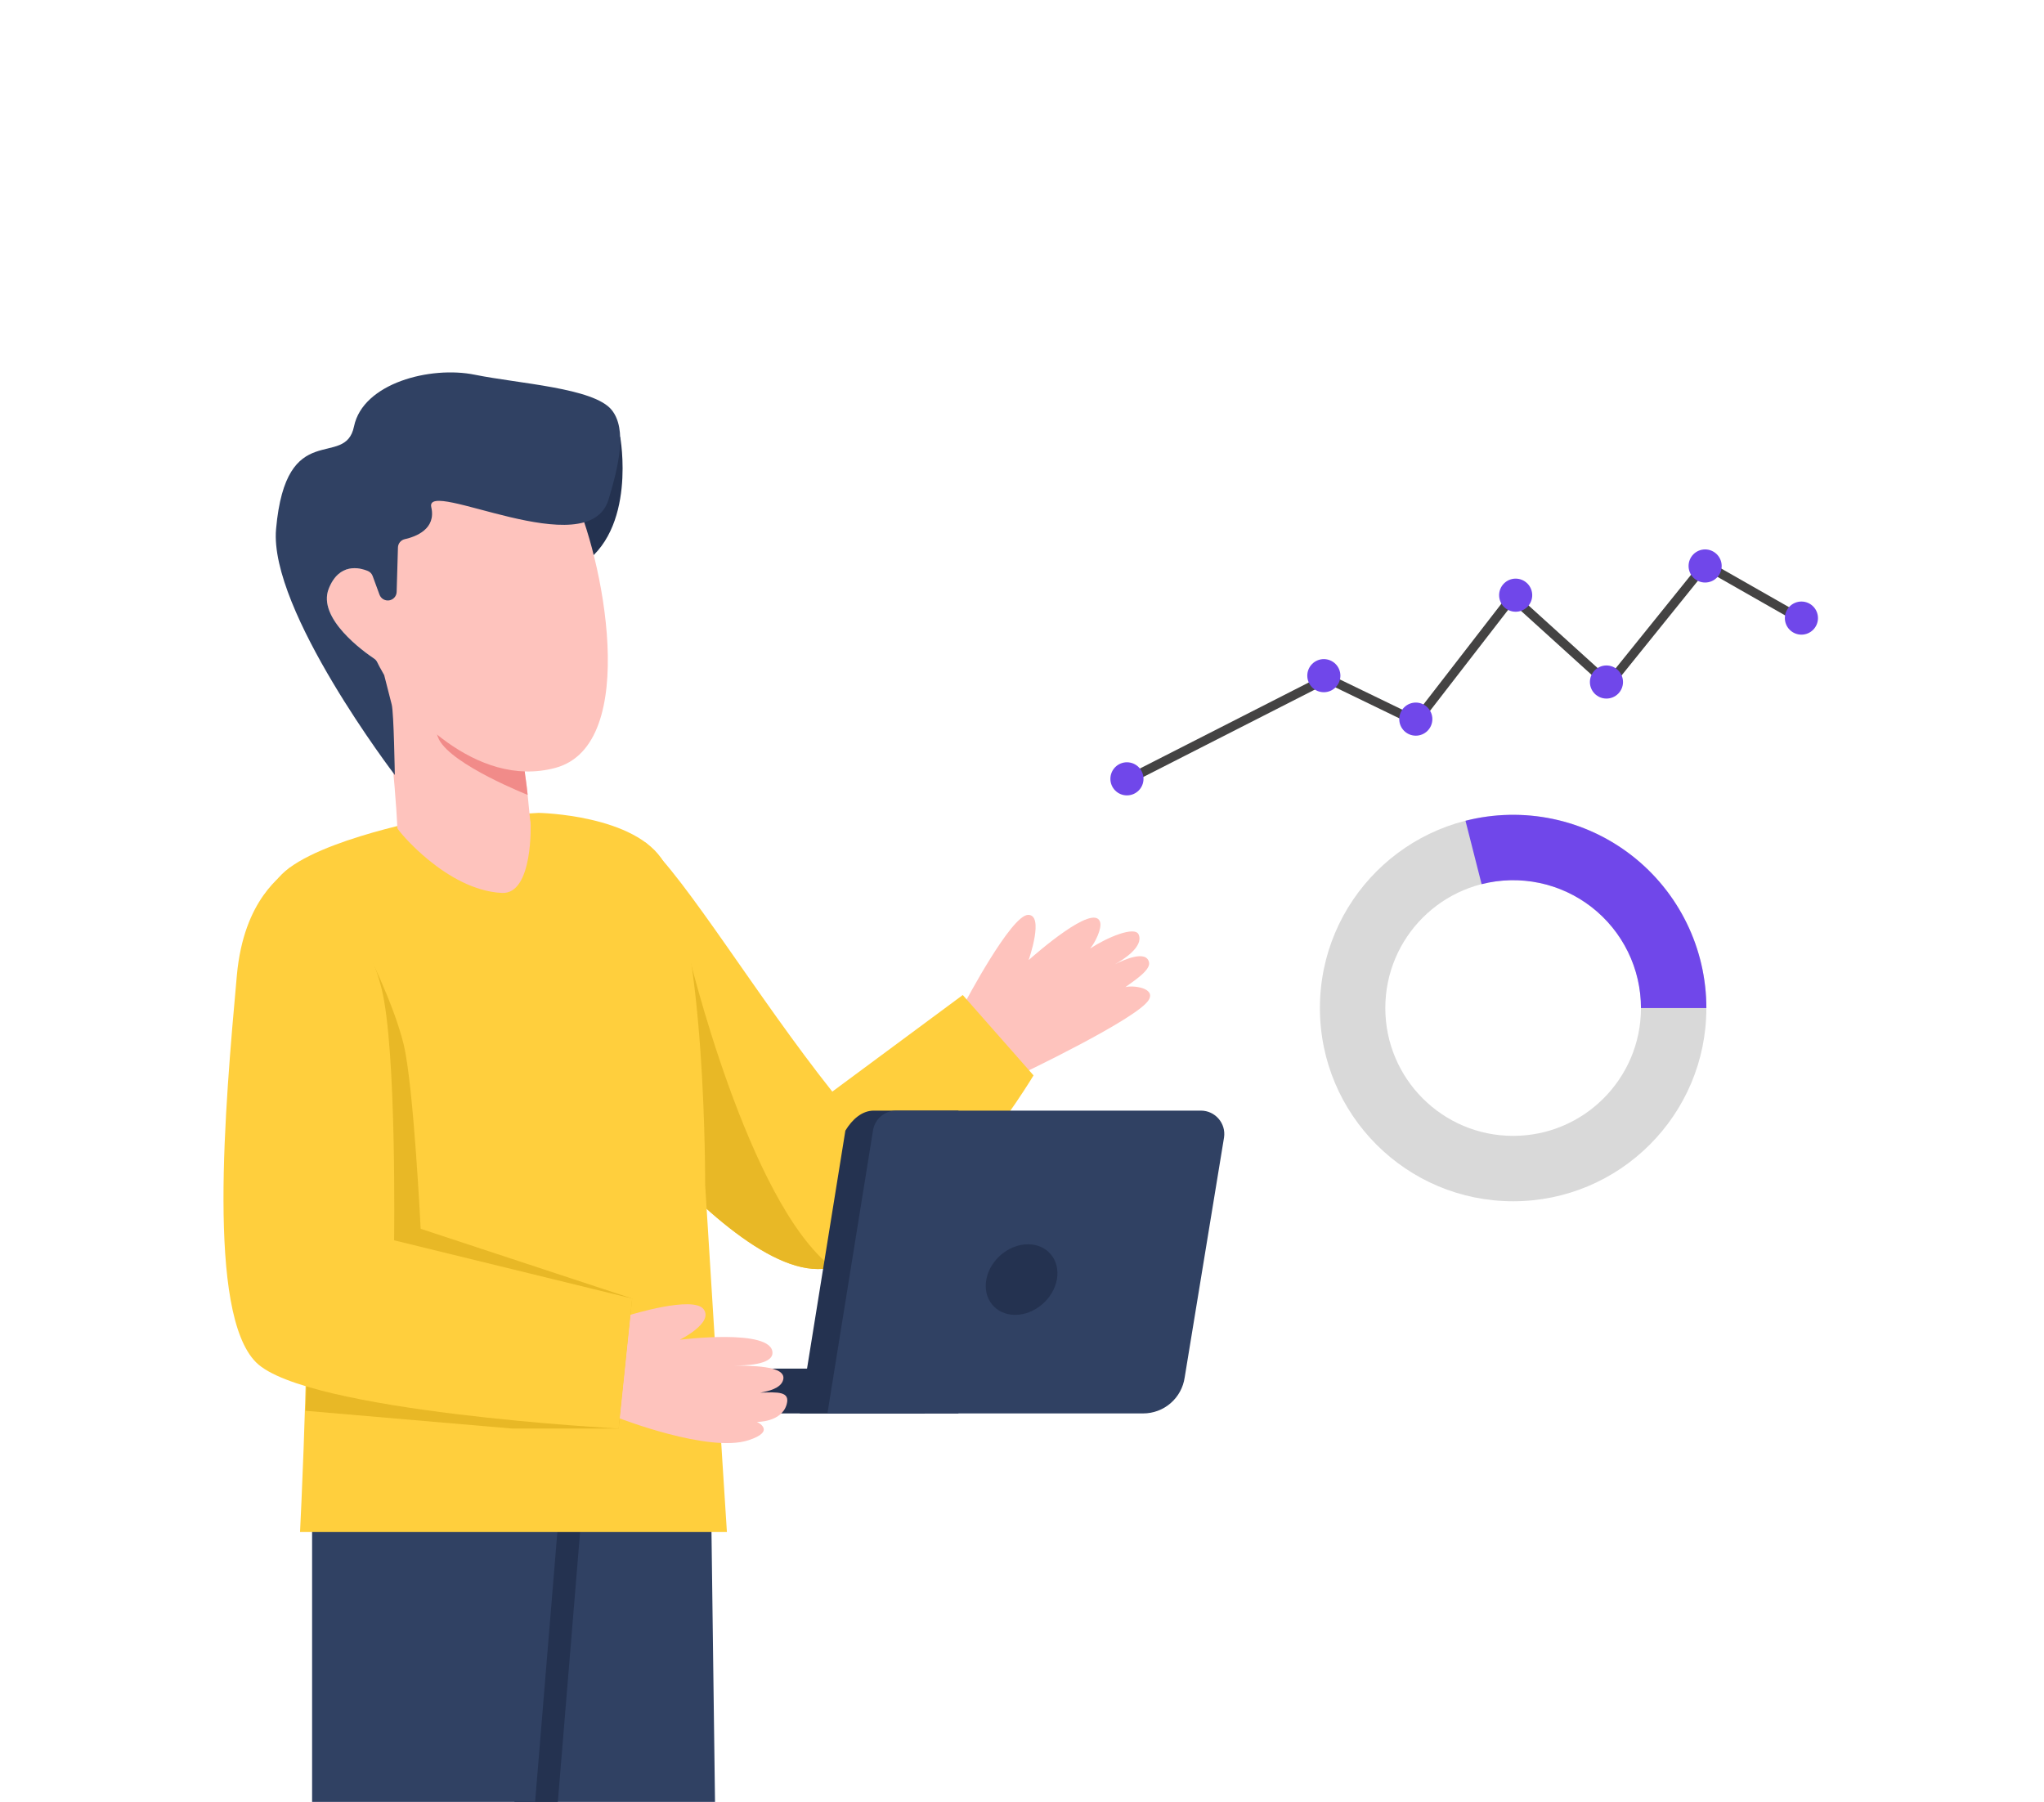 <svg xmlns="http://www.w3.org/2000/svg" width="439" height="387" viewBox="0 0 439 387" fill="none"><g clip-path="url(#clip0_1441_16352)"><path d="M242.481 168.438L241.594 166.7L285.001 144.588L303.853 153.716L324.696 126.774L345.396 145.531L365.977 120L387.381 132.199L386.415 133.894L366.454 122.517L345.616 148.365L324.95 129.636L304.426 156.162L285.025 146.766L242.481 168.438Z" fill="#444343"></path><path d="M386.9 136.307C388.864 136.307 390.456 134.715 390.456 132.751C390.456 130.787 388.864 129.195 386.9 129.195C384.936 129.195 383.344 130.787 383.344 132.751C383.344 134.715 384.936 136.307 386.9 136.307Z" fill="#7047EA"></path><path d="M369.775 121.561C369.774 122.028 369.681 122.49 369.502 122.921C369.323 123.352 369.06 123.744 368.73 124.074C368.399 124.403 368.007 124.665 367.575 124.843C367.143 125.021 366.681 125.112 366.214 125.112C365.747 125.112 365.286 125.021 364.855 124.842C364.424 124.664 364.032 124.402 363.702 124.073C363.373 123.743 363.111 123.351 362.933 122.92C362.755 122.489 362.663 122.027 362.664 121.561C362.663 121.094 362.755 120.631 362.933 120.2C363.111 119.768 363.372 119.376 363.702 119.045C364.032 118.714 364.423 118.452 364.854 118.273C365.286 118.093 365.748 118.001 366.215 118C367.159 118.001 368.064 118.377 368.732 119.044C369.399 119.712 369.775 120.617 369.776 121.561H369.775ZM348.582 146.484C348.581 146.951 348.488 147.414 348.309 147.845C348.13 148.276 347.867 148.668 347.537 148.997C347.206 149.327 346.814 149.588 346.382 149.766C345.95 149.945 345.488 150.036 345.021 150.035C344.555 150.036 344.093 149.944 343.662 149.766C343.231 149.587 342.839 149.326 342.509 148.996C342.18 148.666 341.918 148.275 341.74 147.844C341.562 147.413 341.47 146.951 341.471 146.484C341.47 146.017 341.562 145.555 341.74 145.123C341.918 144.691 342.179 144.299 342.509 143.968C342.839 143.638 343.23 143.375 343.661 143.196C344.093 143.017 344.555 142.924 345.022 142.923C345.966 142.925 346.871 143.3 347.539 143.968C348.206 144.635 348.582 145.54 348.583 146.484H348.582ZM329.084 127.834C329.084 128.301 328.991 128.763 328.812 129.194C328.632 129.625 328.37 130.017 328.039 130.347C327.709 130.676 327.316 130.938 326.885 131.116C326.453 131.294 325.99 131.385 325.523 131.385C325.057 131.385 324.595 131.293 324.164 131.115C323.733 130.937 323.342 130.675 323.012 130.345C322.682 130.016 322.421 129.624 322.243 129.193C322.064 128.762 321.973 128.3 321.973 127.834C321.973 127.367 322.064 126.904 322.242 126.472C322.42 126.041 322.682 125.648 323.011 125.318C323.341 124.987 323.733 124.725 324.164 124.545C324.595 124.366 325.057 124.273 325.524 124.273C326.468 124.274 327.373 124.65 328.04 125.317C328.708 125.985 329.083 126.89 329.084 127.834ZM307.636 154.453C307.634 155.396 307.259 156.299 306.591 156.965C305.923 157.631 305.019 158.005 304.076 158.004C303.609 158.004 303.148 157.912 302.717 157.734C302.286 157.556 301.894 157.294 301.564 156.964C301.235 156.635 300.973 156.243 300.795 155.812C300.617 155.381 300.525 154.919 300.526 154.453C300.525 153.986 300.616 153.523 300.795 153.091C300.973 152.66 301.234 152.267 301.564 151.937C301.894 151.606 302.285 151.344 302.716 151.164C303.148 150.985 303.61 150.892 304.077 150.892C305.021 150.893 305.926 151.269 306.593 151.936C307.26 152.604 307.636 153.509 307.637 154.453H307.636ZM287.885 145.118C287.884 145.585 287.791 146.048 287.612 146.479C287.433 146.91 287.17 147.302 286.84 147.631C286.509 147.961 286.117 148.223 285.685 148.401C285.253 148.579 284.791 148.67 284.324 148.67C283.857 148.67 283.395 148.578 282.965 148.4C282.534 148.222 282.142 147.96 281.812 147.63C281.483 147.3 281.221 146.909 281.043 146.478C280.865 146.047 280.773 145.585 280.774 145.118C280.773 144.652 280.864 144.189 281.043 143.757C281.221 143.326 281.482 142.933 281.812 142.603C282.142 142.272 282.533 142.01 282.964 141.83C283.396 141.651 283.858 141.558 284.325 141.558C285.269 141.559 286.173 141.935 286.841 142.602C287.508 143.27 287.884 144.175 287.885 145.118ZM245.596 167.276C245.596 167.743 245.503 168.206 245.324 168.637C245.144 169.068 244.882 169.46 244.551 169.789C244.221 170.119 243.828 170.38 243.397 170.558C242.965 170.737 242.502 170.828 242.035 170.827C241.569 170.828 241.107 170.736 240.676 170.558C240.245 170.38 239.853 170.118 239.523 169.788C239.193 169.459 238.932 169.067 238.754 168.636C238.575 168.205 238.484 167.743 238.484 167.276C238.484 166.809 238.575 166.347 238.753 165.915C238.931 165.483 239.193 165.091 239.522 164.76C239.852 164.43 240.244 164.167 240.675 163.988C241.106 163.809 241.568 163.716 242.035 163.716C242.979 163.717 243.885 164.092 244.552 164.76C245.22 165.427 245.595 166.332 245.596 167.276Z" fill="#7047EA"></path><path d="M246.707 214.777C244.259 218.832 218.841 230.917 218.841 230.917L207.211 215.42C207.211 215.42 217.099 196.646 220.768 196.494C224.397 196.352 220.924 206.203 220.924 206.203C222.569 204.756 234.818 194.007 236.25 197.95C236.772 199.383 235.106 202.605 234.136 203.715C237.832 201.291 243.746 198.824 244.558 200.717C245.689 203.351 241.122 206.182 239.481 207.099C241.189 206.223 246.216 203.905 246.789 206.708C247.139 208.413 243.349 210.779 241.694 212.015C243.209 211.56 248.306 212.136 246.706 214.777H246.707Z" fill="#FEC3BD"></path><path d="M221.978 230.968C221.978 230.968 199.712 268.234 178.757 272.245C177.681 272.455 176.627 272.557 175.611 272.557C163.621 272.526 147.129 256.455 134.475 241.641C123.661 228.988 115.641 217.249 115.641 217.249L138.635 180.938C147.36 188.688 162.609 214.121 178.757 234.451L206.775 213.705L221.978 230.968Z" fill="#FFCF3D"></path><path d="M178.759 272.245C177.683 272.455 176.628 272.557 175.613 272.557C163.623 272.526 147.13 256.455 134.477 241.641C137.693 233.058 147.793 204.516 147.793 204.516C147.793 204.516 160.587 258.224 178.759 272.245Z" fill="#E8B826"></path><path d="M153.568 387.025L152.622 314.75L104.82 316.811L110.526 387.025H153.568Z" fill="#304163"></path><path d="M119.806 387.026L125.598 316.812H104.828L110.533 387.026H119.806Z" fill="#243250"></path><path d="M114.925 387.029L120.716 316.82H67.031V387.029H114.925Z" fill="#304163"></path><path d="M65.204 311.211C65.687 298.152 66.127 282.045 65.623 276.294C64.528 263.782 59.624 245.552 56.888 228.383C54.388 212.781 53.69 198.06 59.271 189.303C64.442 181.181 91.525 176.03 91.525 176.03L115.697 174.586C115.697 174.586 136.71 174.947 142.615 185.248C151.68 201.063 151.449 254.447 151.449 254.447C151.449 254.447 155.552 320.697 156.121 329.044H64.442C64.56 326.736 64.893 319.601 65.204 311.211Z" fill="#FFCF3D"></path><path d="M133.196 93.789C133.196 93.789 136.923 114.037 124.479 121.592C114.786 127.478 113.355 107.977 113.196 99.068C113.166 97.421 115.106 96.527 116.346 97.612L124.701 104.925" fill="#243250"></path><path d="M107.817 191.78C95.928 191.226 85.371 178.278 85.355 177.887C84.915 168.57 82.899 147.069 80.916 140.411C80.476 138.944 81.762 137.566 83.13 138.028L112.331 147.779C113.226 148.082 113.749 149.086 113.508 150.064C113.153 151.553 112.882 153.06 112.696 154.58C112.629 155.112 112.579 155.637 112.53 156.162C112.156 160.616 112.497 164.669 112.953 167.638C113.053 168.286 113.178 169.415 113.326 170.713V170.722C113.683 174.056 113.808 176.048 113.941 176.537C114.007 176.777 114.536 192.093 107.817 191.78Z" fill="#FEC3BD"></path><path d="M113.327 170.708V170.718C113.327 170.718 97.15 164.331 94.293 158.842C90.523 151.598 110.166 155.108 110.166 155.108C110.166 155.108 111.195 155.562 112.531 156.158C112.158 160.611 112.498 164.664 112.955 167.633C113.054 168.282 113.179 169.411 113.327 170.708Z" fill="#F18B89"></path><path d="M119.288 164.918C102.084 169.556 86.722 152.231 82.518 145.023V145.014C81.981 144.095 81.478 143.156 81.009 142.2C80.865 141.902 80.644 141.647 80.368 141.464C78.146 139.976 68.08 132.796 70.607 126.427C72.257 122.28 75.076 121.791 77.153 122.11C78.374 122.297 79.439 121.223 79.274 120C74.8 86.739 111.434 88.18 121.513 103.191C121.958 103.849 122.411 104.658 122.865 105.6C129.425 119.014 137.771 159.936 119.288 164.918Z" fill="#FEC3BD"></path><path d="M130.699 107.295C126.402 121.517 91.143 102.551 92.626 108.924C93.718 113.636 89.31 115.268 86.936 115.798C86.527 115.892 86.161 116.118 85.895 116.443C85.63 116.768 85.48 117.171 85.47 117.591L85.19 127.126C85.176 127.566 85.01 127.989 84.719 128.32C84.429 128.652 84.032 128.872 83.596 128.943C83.161 129.013 82.715 128.931 82.334 128.708C81.953 128.486 81.662 128.138 81.509 127.725L80.04 123.721C79.952 123.477 79.814 123.253 79.635 123.065C79.457 122.877 79.24 122.728 79.001 122.628C77.227 121.903 72.845 120.81 70.609 126.426C68.082 132.796 78.148 139.976 80.37 141.463C80.648 141.649 80.865 141.899 81.011 142.2C81.275 142.742 81.778 143.736 82.52 145.013V145.022L84.133 151.33C84.592 153.128 84.795 166.443 84.795 166.443C84.795 166.443 57.74 131.044 59.291 113.625C61.437 89.515 74.103 100.924 76.031 91.591C77.96 82.258 92.475 78.551 101.961 80.479C111.436 82.408 127.516 83.289 131.365 88.035C134.76 92.213 132.816 100.282 130.699 107.295Z" fill="#304163"></path><path d="M135.769 278.89L132.87 306.815H109.982L65.626 303C66.109 289.941 66.129 282.045 65.626 276.294C64.53 263.781 59.626 245.551 56.891 228.382L78.394 203.359C78.394 203.359 84.553 215.42 86.7 224.327C88.846 233.222 90.348 263.911 90.348 263.911L135.77 278.889L135.769 278.89Z" fill="#E8B826"></path><path d="M147.354 293.938H198.596V303.571H140.359V302.761C140.359 297.888 143.491 293.938 147.354 293.938Z" fill="#243250"></path><path d="M205.851 303.566H171.781L181.563 242.835C183.056 240.363 185.177 238.531 187.67 238.531H205.851V303.566Z" fill="#243250"></path><path d="M177.711 303.566H245.526C247.689 303.566 249.781 302.787 251.417 301.371C253.054 299.956 254.126 297.998 254.437 295.857L262.895 244.285C263.342 241.259 260.987 238.531 257.918 238.531H192.468C191.26 238.533 190.093 238.968 189.18 239.758C188.266 240.549 187.668 241.641 187.493 242.836L177.711 303.566Z" fill="#304163"></path><path d="M218.037 282.396C222.214 282.396 226.221 278.996 226.988 274.818C227.745 270.631 224.974 267.242 220.786 267.242C216.61 267.242 212.603 270.631 211.835 274.818C211.079 279.006 213.85 282.396 218.037 282.396Z" fill="#243250"></path><path d="M168.954 301.628C167.866 305.498 162.557 305.387 162.557 305.387C162.557 305.387 166.906 307.338 160.726 309.333C152.192 312.081 133.047 304.609 133.047 304.609L135.36 282.404C135.36 282.404 148.887 278.212 151.112 281.179C153.336 284.145 146 287.741 146 287.741C146 287.741 165.912 285.224 165.908 290.564C165.907 293.185 159.81 293.301 157.641 293.265C160.442 293.393 169.5 293.082 168.124 296.598C167.514 298.155 165.23 298.767 163.28 299.107C167.09 298.969 169.74 298.829 168.954 301.628Z" fill="#FEC3BD"></path><path d="M55.019 292.62C65.75 303.258 132.872 306.817 132.872 306.817L135.771 278.891L84.645 266.386C84.645 266.386 85.222 225.297 81.933 212.237C77.146 193.212 62.237 186.336 62.237 186.336C60.784 188.022 52.374 192.828 50.866 209.538C48.295 238.037 44.41 282.103 55.019 292.62Z" fill="#FFCF3D"></path><path d="M366.484 216.5C366.484 239.42 347.904 258 324.984 258C302.065 258 283.484 239.42 283.484 216.5C283.484 193.58 302.065 175 324.984 175C347.904 175 366.484 193.58 366.484 216.5ZM297.53 216.5C297.53 231.663 309.822 243.955 324.984 243.955C340.147 243.955 352.439 231.663 352.439 216.5C352.439 201.337 340.147 189.045 324.984 189.045C309.822 189.045 297.53 201.337 297.53 216.5Z" fill="#D9D9D9"></path><path d="M366.484 216.5C366.484 210.179 365.04 203.941 362.262 198.262C359.484 192.584 355.446 187.616 350.455 183.736C345.464 179.856 339.653 177.168 333.465 175.876C327.277 174.584 320.876 174.723 314.75 176.282L318.213 189.893C322.266 188.862 326.501 188.77 330.595 189.625C334.689 190.479 338.533 192.258 341.835 194.824C345.136 197.391 347.808 200.678 349.646 204.435C351.484 208.191 352.439 212.318 352.439 216.5H366.484Z" fill="#7047EA"></path></g><defs><clipPath id="clip0_1441_16352"><rect width="439" height="387" fill="white"></rect></clipPath></defs></svg>